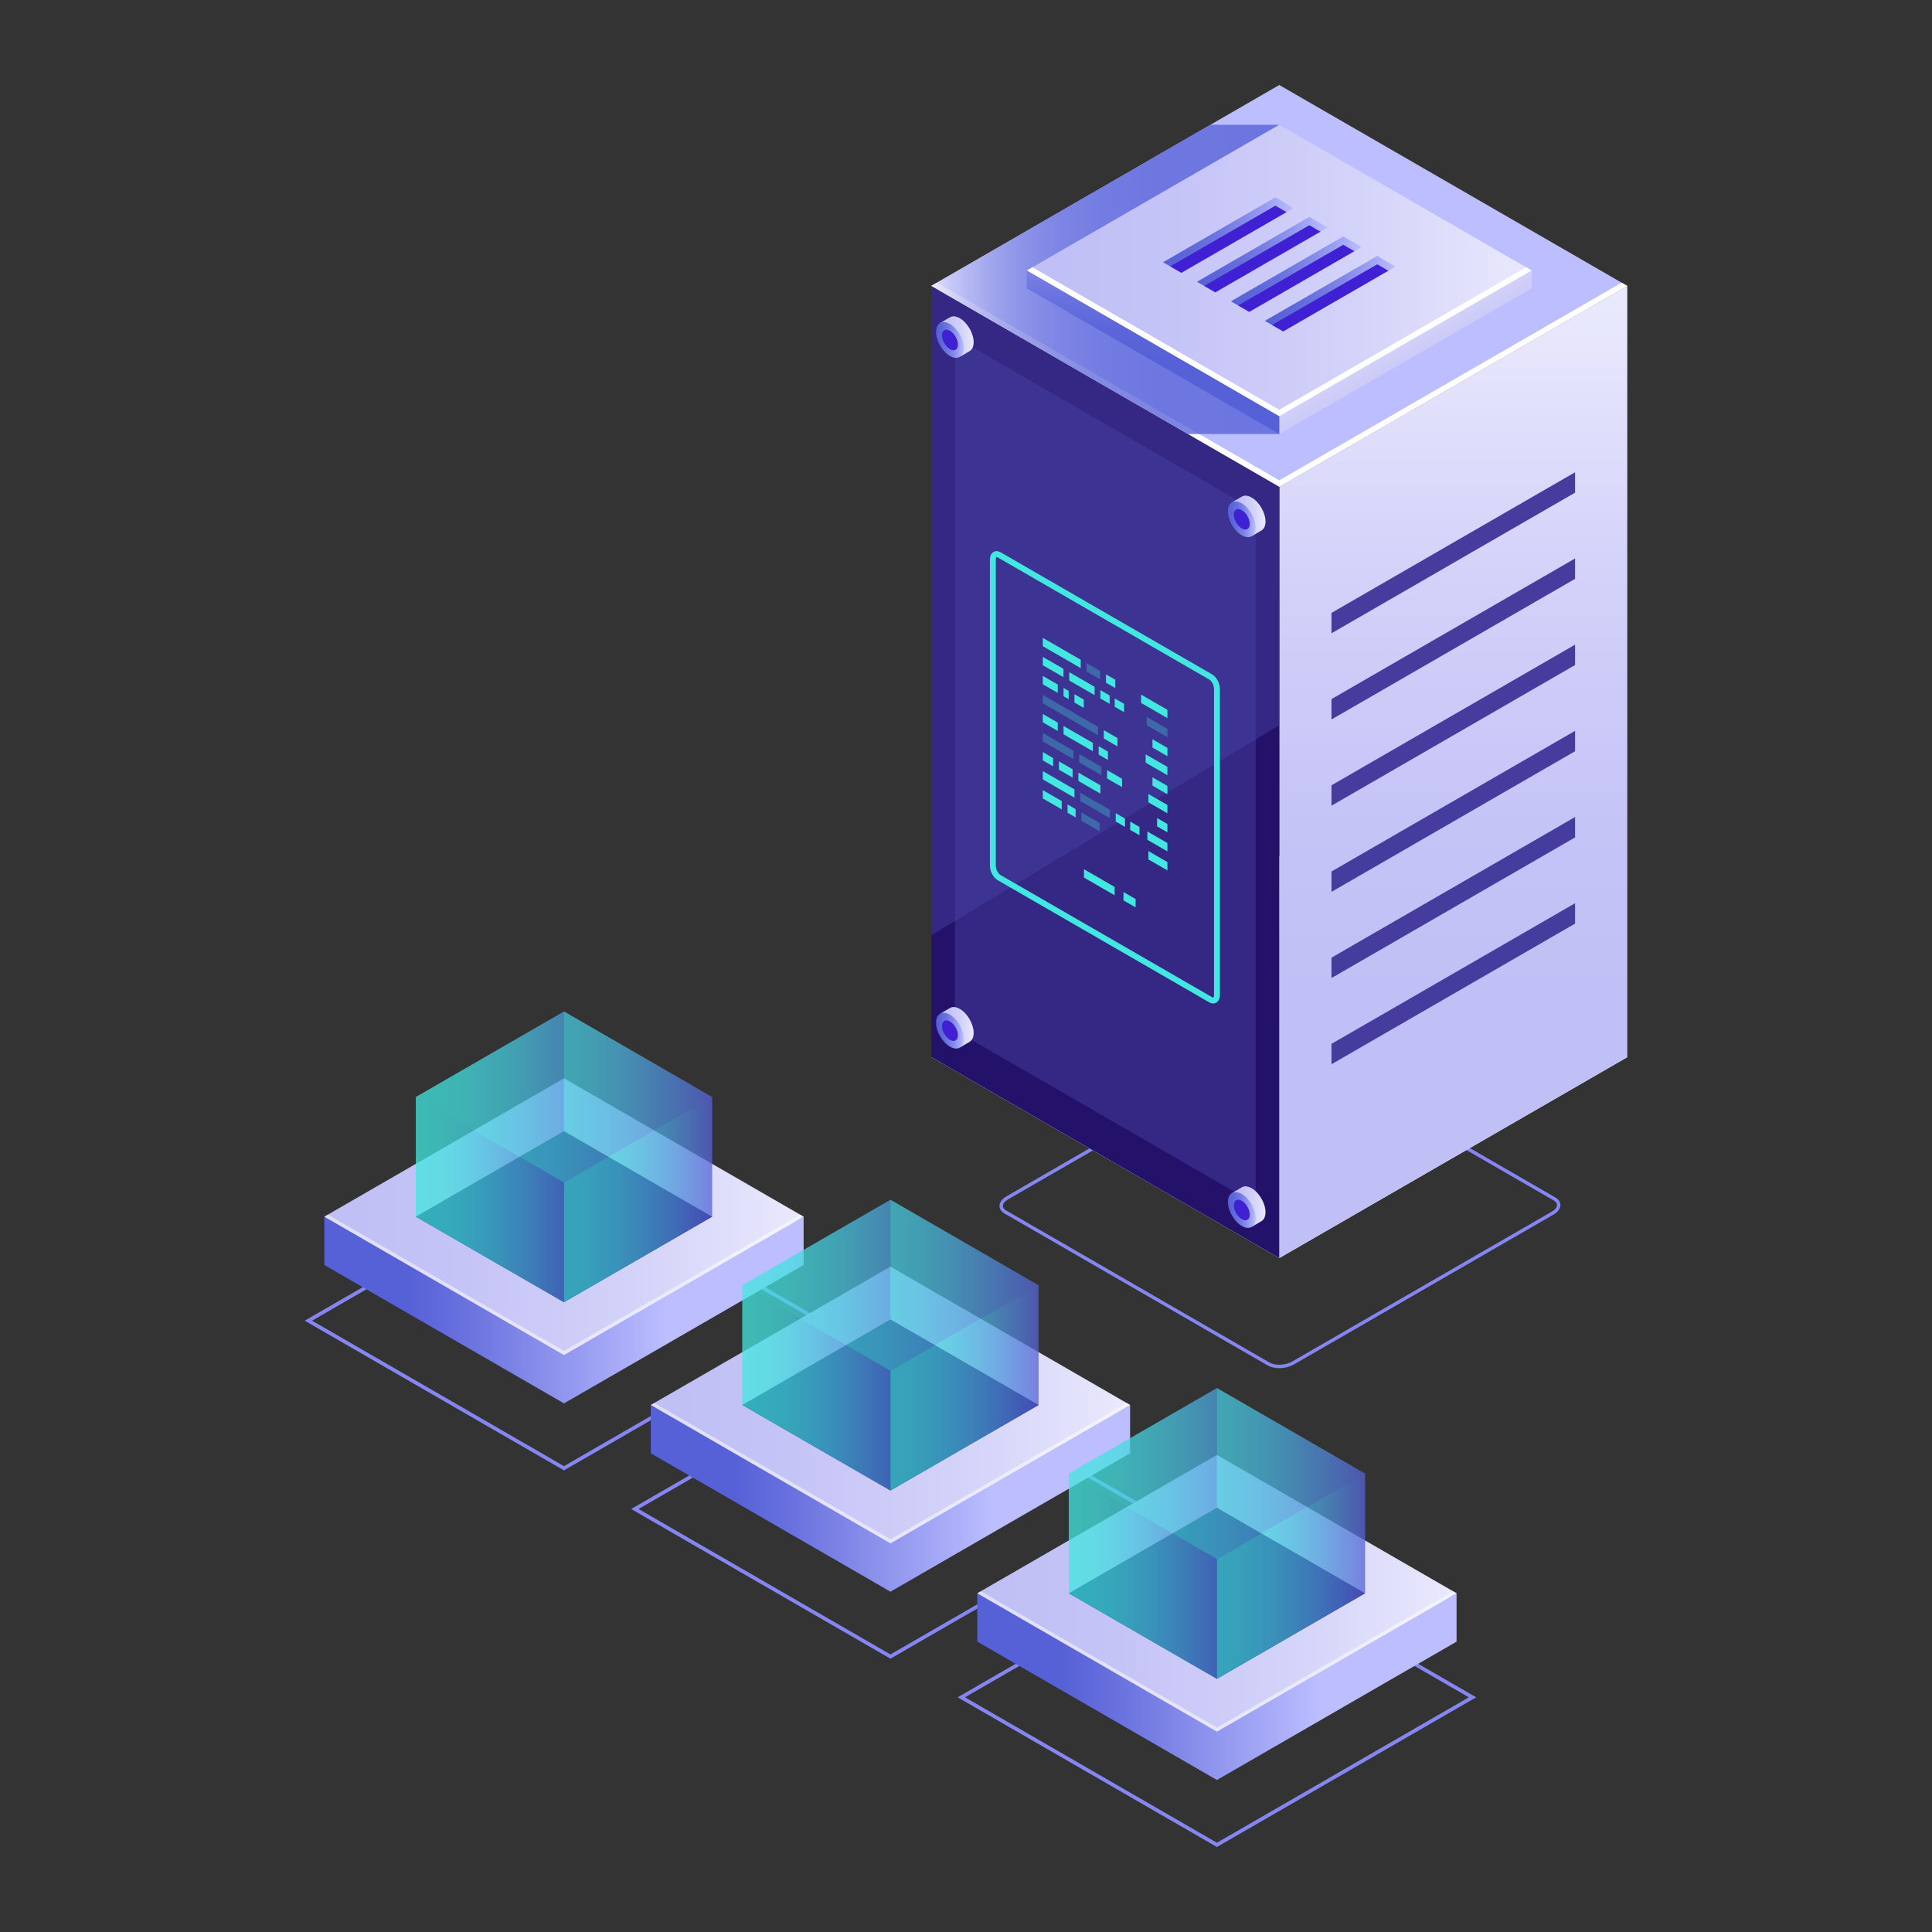 <svg width="500" height="500" viewBox="0 0 500 500" fill="none" xmlns="http://www.w3.org/2000/svg">
<rect x="0" y="0" width="500" height="500" fill="#333333" stroke="none"/>
<path d="M145.961 380.532L78.859 341.792L145.958 303.053L213.059 341.794L145.961 380.532ZM80.761 341.792L145.961 379.435L211.158 341.793L145.958 304.15L80.761 341.792Z" fill="#8686F2"/>
<path d="M207.977 327.388V314.872L145.958 349.091L83.941 314.871V327.387L145.961 363.195L207.977 327.388Z" fill="url(#paint0_linear_349_1387)"/>
<path d="M145.961 350.679L83.941 314.871L145.958 279.066L207.977 314.873L145.961 350.679Z" fill="url(#paint1_linear_349_1387)"/>
<path opacity="0.5" d="M145.961 349.647L84.834 314.355L83.941 314.871L145.961 350.678L207.977 314.872L207.085 314.357L145.961 349.647Z" fill="white"/>
<path d="M145.958 337.01L107.617 314.874L145.956 292.738L184.298 314.874L145.958 337.01Z" fill="#0F054C"/>
<path opacity="0.5" d="M145.958 337.01L107.617 314.874L145.956 292.738L184.298 314.874L145.958 337.01Z" fill="url(#paint2_linear_349_1387)"/>
<path opacity="0.5" d="M145.957 261.771L184.299 283.907V314.875L145.957 292.739V261.771Z" fill="url(#paint3_linear_349_1387)"/>
<path opacity="0.5" d="M145.958 292.739L107.617 314.875V283.906L145.956 261.771L145.958 292.739Z" fill="url(#paint4_linear_349_1387)"/>
<path opacity="0.5" d="M145.958 306.043L107.617 283.906L145.956 261.771L184.298 283.907L145.958 306.043Z" fill="url(#paint5_linear_349_1387)"/>
<path opacity="0.5" d="M145.957 306.042V337.009L184.297 314.873V283.906L145.957 306.042Z" fill="url(#paint6_linear_349_1387)"/>
<path opacity="0.5" d="M107.617 283.904V314.873L145.958 337.009V306.041L107.617 283.904Z" fill="url(#paint7_linear_349_1387)"/>
<path d="M230.45 429.266L163.35 390.526L230.447 351.787L297.55 390.529L230.45 429.266ZM165.251 390.526L230.45 428.169L295.648 390.527L230.447 352.885L165.251 390.526Z" fill="#8686F2"/>
<path d="M292.467 376.121V363.605L230.448 397.824L168.432 363.604V376.119L230.451 411.927L292.467 376.121Z" fill="url(#paint8_linear_349_1387)"/>
<path d="M230.451 399.411L168.432 363.604L230.448 327.799L292.467 363.605L230.451 399.411Z" fill="url(#paint9_linear_349_1387)"/>
<path opacity="0.5" d="M230.451 398.379L169.324 363.088L168.432 363.603L230.451 399.411L292.467 363.604L291.575 363.089L230.451 398.379Z" fill="white"/>
<path d="M230.448 385.742L192.107 363.607L230.446 341.471L268.788 363.607L230.448 385.742Z" fill="#0F054C"/>
<path opacity="0.5" d="M230.448 385.742L192.107 363.607L230.446 341.471L268.788 363.607L230.448 385.742Z" fill="url(#paint10_linear_349_1387)"/>
<path opacity="0.5" d="M230.447 310.504L268.789 332.64V363.607L230.447 341.471V310.504Z" fill="url(#paint11_linear_349_1387)"/>
<path opacity="0.5" d="M230.448 341.471L192.107 363.607V332.639L230.446 310.504L230.448 341.471Z" fill="url(#paint12_linear_349_1387)"/>
<path opacity="0.5" d="M230.448 354.776L192.107 332.639L230.446 310.504L268.788 332.64L230.448 354.776Z" fill="url(#paint13_linear_349_1387)"/>
<path opacity="0.5" d="M230.447 354.775V385.742L268.788 363.606V332.639L230.447 354.775Z" fill="url(#paint14_linear_349_1387)"/>
<path opacity="0.5" d="M192.107 332.637V363.605L230.448 385.741V354.774L192.107 332.637Z" fill="url(#paint15_linear_349_1387)"/>
<path d="M314.938 477.999L247.838 439.259L314.935 400.52L382.038 439.261L314.938 477.999ZM249.739 439.259L314.938 476.901L380.137 439.26L314.935 401.617L249.739 439.259Z" fill="#8686F2"/>
<path d="M376.958 424.853V412.337L314.939 446.556L252.922 412.336V424.852L314.941 460.659L376.958 424.853Z" fill="url(#paint16_linear_349_1387)"/>
<path d="M314.941 448.144L252.922 412.336L314.939 376.531L376.958 412.338L314.941 448.144Z" fill="url(#paint17_linear_349_1387)"/>
<path opacity="0.5" d="M314.941 447.111L253.814 411.82L252.922 412.335L314.941 448.143L376.958 412.337L376.065 411.822L314.941 447.111Z" fill="white"/>
<path d="M314.94 434.475L276.6 412.339L314.939 390.203L353.28 412.339L314.94 434.475Z" fill="#0F054C"/>
<path opacity="0.5" d="M314.94 434.475L276.6 412.339L314.939 390.203L353.28 412.339L314.94 434.475Z" fill="url(#paint18_linear_349_1387)"/>
<path opacity="0.5" d="M314.939 359.234L353.281 381.37V412.337L314.939 390.202V359.234Z" fill="url(#paint19_linear_349_1387)"/>
<path opacity="0.5" d="M314.94 390.202L276.6 412.337V381.369L314.939 359.234L314.94 390.202Z" fill="url(#paint20_linear_349_1387)"/>
<path opacity="0.5" d="M314.94 403.506L276.6 381.369L314.939 359.234L353.28 381.37L314.94 403.506Z" fill="url(#paint21_linear_349_1387)"/>
<path opacity="0.5" d="M314.939 403.509V434.476L353.28 412.34V381.373L314.939 403.509Z" fill="url(#paint22_linear_349_1387)"/>
<path opacity="0.5" d="M276.6 381.369V412.338L314.94 434.473V403.506L276.6 381.369Z" fill="url(#paint23_linear_349_1387)"/>
<path d="M331.07 354.078C329.961 354.078 328.896 353.847 328.086 353.379L259.989 314.063C259.138 313.57 258.67 312.869 258.67 312.086C258.67 311.177 259.318 310.281 260.445 309.63L327.627 270.842C329.657 269.668 332.642 269.552 334.418 270.578L402.515 309.893C403.366 310.386 403.834 311.086 403.834 311.869C403.834 312.779 403.186 313.674 402.059 314.325L334.877 353.114C333.773 353.752 332.389 354.078 331.07 354.078ZM331.441 270.766C330.274 270.766 329.037 271.053 328.07 271.61L260.888 310.398C260.041 310.888 259.553 311.503 259.553 312.088C259.553 312.669 260.031 313.067 260.431 313.298L328.528 352.615C330.028 353.483 332.677 353.363 334.434 352.351L401.616 313.562C402.465 313.073 402.951 312.457 402.951 311.872C402.951 311.291 402.473 310.895 402.073 310.663L333.976 271.347C333.301 270.956 332.394 270.766 331.441 270.766Z" fill="#8686F2"/>
<path d="M331.078 125.994L241.016 73.997L331.076 22L421.138 73.998L331.078 125.994Z" fill="#BCBEFF"/>
<path d="M331.078 325.587L241.016 273.589L331.076 221.594L421.138 273.591L331.078 325.587Z" fill="white"/>
<path d="M421.14 73.998V273.591L331.08 325.587V125.994L421.14 73.998Z" fill="url(#paint24_linear_349_1387)"/>
<path d="M241.016 73.994V273.587L331.078 325.585V125.991L241.016 73.994Z" fill="#24126A"/>
<g opacity="0.51">
<path d="M247.115 87.24V266.641L324.977 311.594V132.193L247.115 87.24Z" fill="#453C9E"/>
</g>
<path d="M407.63 122.221V127.496L344.588 163.894V158.618L407.63 122.221Z" fill="#453C9E"/>
<path d="M407.63 144.527V149.802L344.588 186.199V180.923L407.63 144.527Z" fill="#453C9E"/>
<path d="M407.63 166.836V172.112L344.588 208.509V203.233L407.63 166.836Z" fill="#453C9E"/>
<path d="M407.63 189.143V194.417L344.588 230.814V225.54L407.63 189.143Z" fill="#453C9E"/>
<path d="M407.63 211.445V216.721L344.588 253.118V247.843L407.63 211.445Z" fill="#453C9E"/>
<path d="M407.63 233.752V239.028L344.588 275.424V270.149L407.63 233.752Z" fill="#453C9E"/>
<path d="M331.078 124.303L242.479 73.15L241.016 73.996L331.078 125.994L421.138 73.997L419.675 73.153L331.078 124.303Z" fill="white"/>
<path opacity="0.78" d="M331.077 112.331H307.411L241.016 73.998L313.261 32.287H331.076L331.077 112.331Z" fill="url(#paint25_linear_349_1387)"/>
<path d="M331.077 107.742L265.73 70.015L331.076 32.287L396.424 70.016L331.077 107.742Z" fill="url(#paint26_linear_349_1387)"/>
<path d="M331.077 106.055L267.194 69.17L265.73 70.016L331.077 107.743L396.424 70.016L394.961 69.171L331.077 106.055Z" fill="white"/>
<path d="M396.427 70.014V74.602L331.08 112.329V107.74L396.427 70.014Z" fill="url(#paint27_linear_349_1387)"/>
<path d="M265.73 70.014V74.602L331.077 112.33V107.741L265.73 70.014Z" fill="url(#paint28_linear_349_1387)"/>
<path d="M305.731 70.618L302.836 68.946L303.075 67.59L329.922 51.967L333.65 53.744L332.955 54.901L305.731 70.618Z" fill="#3F21D3"/>
<path d="M330.066 53.231L332.957 54.9L334.822 53.824L330.066 51.078L300.979 67.871L302.843 68.948L330.066 53.231Z" fill="url(#paint29_linear_349_1387)"/>
<path d="M314.517 75.673L311.621 74.001L311.86 72.645L338.707 57.022L342.435 58.797L341.74 59.956L314.517 75.673Z" fill="#3F21D3"/>
<path d="M338.849 58.286L341.74 59.955L343.605 58.878L338.849 56.133L309.762 72.927L311.626 74.003L338.849 58.286Z" fill="url(#paint30_linear_349_1387)"/>
<path d="M323.302 80.727L320.406 79.055L320.645 77.7L347.493 62.076L351.22 63.853L350.525 65.01L323.302 80.727Z" fill="#3F21D3"/>
<path d="M347.636 63.343L350.527 65.011L352.392 63.934L347.636 61.19L318.549 77.983L320.413 79.06L347.636 63.343Z" fill="url(#paint31_linear_349_1387)"/>
<path d="M332.088 85.783L329.191 84.112L329.432 82.756L356.278 67.133L360.005 68.909L359.311 70.066L332.088 85.783Z" fill="#3F21D3"/>
<path d="M356.418 68.399L359.307 70.067L361.172 68.992L356.418 66.246L327.33 83.04L329.195 84.116L356.418 68.399Z" fill="url(#paint32_linear_349_1387)"/>
<g opacity="0.51">
<path d="M241.016 242.045L331.077 187.667L331.078 125.991L241.016 73.994V242.045Z" fill="#453C9E"/>
</g>
<path d="M327.509 134.968C327.509 132.684 325.904 129.904 323.926 128.762C322.931 128.188 322.031 128.137 321.382 128.519V128.518L318.844 130.003L320.413 130.056C320.368 130.294 320.344 130.552 320.344 130.831C320.344 133.115 321.947 135.895 323.927 137.037C324.19 137.189 324.447 137.301 324.694 137.382L323.963 138.748L326.447 137.295L326.446 137.294C327.102 136.925 327.509 136.12 327.509 134.968Z" fill="url(#paint33_linear_349_1387)"/>
<path d="M324.956 136.463C324.956 138.748 323.352 139.675 321.373 138.532C319.393 137.389 317.789 134.61 317.789 132.325C317.789 130.041 319.393 129.114 321.373 130.257C323.351 131.399 324.956 134.179 324.956 136.463Z" fill="url(#paint34_linear_349_1387)"/>
<path d="M323.432 135.585C323.432 136.899 322.51 137.432 321.371 136.775C320.231 136.118 319.309 134.519 319.309 133.204C319.309 131.889 320.231 131.356 321.371 132.015C322.51 132.671 323.432 134.27 323.432 135.585Z" fill="#3F21D3"/>
<path d="M251.978 88.56C251.978 86.275 250.374 83.496 248.395 82.354C247.4 81.779 246.5 81.729 245.85 82.111L243.312 83.594L244.882 83.649C244.837 83.887 244.811 84.144 244.811 84.424C244.811 86.708 246.415 89.488 248.395 90.63C248.658 90.782 248.914 90.894 249.162 90.975L248.43 92.341L250.915 90.888L250.913 90.887C251.572 90.516 251.978 89.711 251.978 88.56Z" fill="url(#paint35_linear_349_1387)"/>
<path d="M249.423 90.053C249.423 92.338 247.818 93.264 245.839 92.121C243.86 90.978 242.256 88.2 242.256 85.915C242.256 83.631 243.861 82.704 245.839 83.847C247.818 84.99 249.423 87.768 249.423 90.053Z" fill="url(#paint36_linear_349_1387)"/>
<path d="M247.901 89.174C247.901 90.49 246.978 91.022 245.839 90.364C244.7 89.707 243.777 88.109 243.777 86.793C243.777 85.48 244.7 84.947 245.839 85.604C246.978 86.26 247.901 87.859 247.901 89.174Z" fill="#3F21D3"/>
<path d="M327.509 313.72C327.509 311.436 325.904 308.656 323.926 307.514C322.931 306.94 322.031 306.889 321.382 307.271L318.844 308.755L320.413 308.809C320.368 309.047 320.344 309.304 320.344 309.584C320.344 311.868 321.947 314.648 323.927 315.79C324.19 315.942 324.447 316.054 324.694 316.135L323.963 317.501L326.447 316.048L326.446 316.047C327.102 315.676 327.509 314.871 327.509 313.72Z" fill="url(#paint37_linear_349_1387)"/>
<path d="M324.956 315.213C324.956 317.498 323.352 318.425 321.373 317.282C319.393 316.139 317.789 313.36 317.789 311.075C317.789 308.791 319.393 307.864 321.373 309.007C323.351 310.149 324.956 312.929 324.956 315.213Z" fill="url(#paint38_linear_349_1387)"/>
<path d="M323.432 314.335C323.432 315.65 322.51 316.183 321.371 315.525C320.231 314.868 319.309 313.269 319.309 311.954C319.309 310.639 320.231 310.106 321.371 310.765C322.51 311.421 323.432 313.02 323.432 314.335Z" fill="#3F21D3"/>
<path d="M251.978 267.312C251.978 265.027 250.374 262.248 248.395 261.106C247.4 260.531 246.5 260.481 245.85 260.863V260.862L243.312 262.346L244.882 262.401C244.837 262.639 244.811 262.896 244.811 263.176C244.811 265.46 246.415 268.24 248.395 269.382C248.658 269.534 248.914 269.646 249.162 269.727L248.43 271.093L250.915 269.64L250.913 269.639C251.572 269.268 251.978 268.463 251.978 267.312Z" fill="url(#paint39_linear_349_1387)"/>
<path d="M249.423 268.805C249.423 271.09 247.818 272.016 245.839 270.873C243.86 269.73 242.256 266.952 242.256 264.667C242.256 262.383 243.861 261.456 245.839 262.599C247.818 263.741 249.423 266.52 249.423 268.805Z" fill="url(#paint40_linear_349_1387)"/>
<path d="M247.901 267.925C247.901 269.24 246.978 269.773 245.839 269.115C244.7 268.458 243.777 266.859 243.777 265.544C243.777 264.229 244.7 263.696 245.839 264.354C246.978 265.011 247.901 266.61 247.901 267.925Z" fill="#3F21D3"/>
<path d="M279.694 172.905L269.877 167.236V165.08L279.694 170.748V172.905Z" fill="#42E8E0"/>
<path opacity="0.3" d="M284.731 175.811L281.195 173.77V171.613L284.731 173.655V175.811Z" fill="#42E8E0"/>
<path d="M288.633 178.064L286.23 176.677V174.521L288.633 175.909V178.064Z" fill="#42E8E0"/>
<path d="M275.226 175.249L269.877 172.16V170.004L275.226 173.092V175.249Z" fill="#42E8E0"/>
<path d="M283.281 179.901L276.725 176.116V173.959L283.281 177.745V179.901Z" fill="#42E8E0"/>
<path d="M287.182 182.152L284.781 180.765V178.609L287.182 179.997V182.152Z" fill="#42E8E0"/>
<path d="M290.899 184.299L288.496 182.911V180.756L290.899 182.142V184.299Z" fill="#42E8E0"/>
<path d="M273.748 179.321L269.877 177.087V174.93L273.748 177.165V179.321Z" fill="#42E8E0"/>
<path d="M276.569 180.951L275.246 180.187V178.031L276.569 178.795V180.951Z" fill="#42E8E0"/>
<path d="M280.473 183.203L278.07 181.816V179.66L280.473 181.046V183.203Z" fill="#42E8E0"/>
<path opacity="0.3" d="M284.164 190.262L269.877 182.013V179.857L284.164 188.105V190.262Z" fill="#42E8E0"/>
<path d="M289.2 193.166L285.666 191.126V188.969L289.2 191.01V193.166Z" fill="#42E8E0"/>
<path d="M273.748 189.172L269.877 186.937V184.781L273.748 187.015V189.172Z" fill="#42E8E0"/>
<path d="M282.829 194.417L275.246 190.038V187.883L282.829 192.261V194.417Z" fill="#42E8E0"/>
<path d="M286.734 196.67L284.332 195.283V193.127L286.734 194.514V196.67Z" fill="#42E8E0"/>
<path opacity="0.3" d="M277.796 196.436L269.877 191.863V189.707L277.796 194.279V196.436Z" fill="#42E8E0"/>
<path opacity="0.3" d="M285.024 200.608L279.297 197.302V195.146L285.024 198.453V200.608Z" fill="#42E8E0"/>
<path d="M290.394 203.709L286.523 201.475V199.318L290.394 201.554V203.709Z" fill="#42E8E0"/>
<path d="M272.552 198.334L269.877 196.79V194.633L272.552 196.177V198.334Z" fill="#42E8E0"/>
<path d="M277.588 201.239L274.053 199.199V197.043L277.588 199.083V201.239Z" fill="#42E8E0"/>
<path d="M284.782 205.395L279.086 202.106V199.949L284.782 203.238V205.395Z" fill="#42E8E0"/>
<path d="M278.07 206.442L269.877 201.712V199.557L278.07 204.287V206.442Z" fill="#42E8E0"/>
<path opacity="0.3" d="M287.247 211.743L279.57 207.311V205.154L287.247 209.587V211.743Z" fill="#42E8E0"/>
<path d="M291.151 213.996L288.748 212.609V210.453L291.151 211.84V213.996Z" fill="#42E8E0"/>
<path d="M294.893 216.16L292.492 214.774V212.617L294.893 214.004V216.16Z" fill="#42E8E0"/>
<path d="M274.786 209.472L269.877 206.638V204.482L274.786 207.316V209.472Z" fill="#42E8E0"/>
<path d="M295.316 181.921L302.125 185.851V183.696L295.316 179.766V181.921Z" fill="#42E8E0"/>
<path opacity="0.3" d="M296.773 187.691L302.124 190.781V188.624L296.773 185.535V187.691Z" fill="#42E8E0"/>
<path d="M298.256 193.47L302.127 195.705V193.549L298.256 191.314V193.47Z" fill="#42E8E0"/>
<path d="M296.494 197.378L302.124 200.629V198.473L296.494 195.223V197.378Z" fill="#42E8E0"/>
<path d="M298.256 203.321L302.127 205.555V203.399L298.256 201.164V203.321Z" fill="#42E8E0"/>
<path d="M297.215 207.646L302.125 210.481V208.324L297.215 205.49V207.646Z" fill="#42E8E0"/>
<path d="M299.449 213.862L302.125 215.406V213.249L299.449 211.705V213.862Z" fill="#42E8E0"/>
<path d="M296.941 217.339L302.125 220.332V218.176L296.941 215.184V217.339Z" fill="#42E8E0"/>
<path d="M297.215 222.423L302.125 225.257V223.102L297.215 220.268V222.423Z" fill="#42E8E0"/>
<path d="M278.372 211.545L276.285 210.34V208.184L278.372 209.389V211.545Z" fill="#42E8E0"/>
<path opacity="0.3" d="M284.573 215.122L279.873 212.41V210.254L284.573 212.966V215.122Z" fill="#42E8E0"/>
<path d="M288.461 231.692L280.531 227.114V224.957L288.461 229.535V231.692Z" fill="#42E8E0"/>
<path d="M293.891 234.827L290.768 233.024V230.867L293.891 232.671V234.827Z" fill="#42E8E0"/>
<path d="M313.978 259.696C313.642 259.696 313.293 259.597 312.954 259.402H312.953L258.184 227.783C257.066 227.136 256.191 225.492 256.191 224.041V144.804C256.191 143.9 256.533 143.185 257.128 142.841C257.66 142.534 258.322 142.565 258.944 142.924L313.715 174.544C314.832 175.19 315.707 176.833 315.707 178.286V257.524C315.707 258.427 315.365 259.141 314.77 259.487C314.528 259.626 314.259 259.696 313.978 259.696ZM313.715 258.083C313.877 258.175 313.982 258.187 314.009 258.168C314.055 258.143 314.187 257.967 314.187 257.522V178.285C314.187 177.372 313.611 176.239 312.954 175.861L258.184 144.241C258.022 144.147 257.917 144.142 257.89 144.156C257.845 144.182 257.712 144.358 257.712 144.803V224.04C257.712 224.951 258.288 226.084 258.946 226.464L313.715 258.083Z" fill="#42E8E0"/>
<defs>
<linearGradient id="paint0_linear_349_1387" x1="83.941" y1="339.033" x2="172.326" y2="339.033" gradientUnits="userSpaceOnUse">
<stop offset="0.247" stop-color="#5761D7"/>
<stop offset="0.436" stop-color="#6C74DF"/>
<stop offset="0.825" stop-color="#A2A6F5"/>
<stop offset="1" stop-color="#BCBEFF"/>
</linearGradient>
<linearGradient id="paint1_linear_349_1387" x1="83.941" y1="314.873" x2="207.977" y2="314.873" gradientUnits="userSpaceOnUse">
<stop stop-color="#C0BFF6"/>
<stop offset="0.294" stop-color="#C5C4F7"/>
<stop offset="0.64" stop-color="#D3D2F9"/>
<stop offset="1" stop-color="#E9E9FD"/>
</linearGradient>
<linearGradient id="paint2_linear_349_1387" x1="107.617" y1="314.874" x2="184.298" y2="314.874" gradientUnits="userSpaceOnUse">
<stop stop-color="#42E8E0"/>
<stop offset="0.151" stop-color="#43E3E0"/>
<stop offset="0.329" stop-color="#45D5DF"/>
<stop offset="0.52" stop-color="#49BDDD"/>
<stop offset="0.721" stop-color="#4E9CDB"/>
<stop offset="0.927" stop-color="#5472D8"/>
<stop offset="1" stop-color="#5761D7"/>
</linearGradient>
<linearGradient id="paint3_linear_349_1387" x1="145.958" y1="288.323" x2="184.299" y2="288.323" gradientUnits="userSpaceOnUse">
<stop stop-color="#42E8E0"/>
<stop offset="0.151" stop-color="#43E3E0"/>
<stop offset="0.329" stop-color="#45D5DF"/>
<stop offset="0.52" stop-color="#49BDDD"/>
<stop offset="0.721" stop-color="#4E9CDB"/>
<stop offset="0.927" stop-color="#5472D8"/>
<stop offset="1" stop-color="#5761D7"/>
</linearGradient>
<linearGradient id="paint4_linear_349_1387" x1="107.617" y1="288.323" x2="145.958" y2="288.323" gradientUnits="userSpaceOnUse">
<stop stop-color="#42E8E0"/>
<stop offset="0.151" stop-color="#43E3E0"/>
<stop offset="0.329" stop-color="#45D5DF"/>
<stop offset="0.52" stop-color="#49BDDD"/>
<stop offset="0.721" stop-color="#4E9CDB"/>
<stop offset="0.927" stop-color="#5472D8"/>
<stop offset="1" stop-color="#5761D7"/>
</linearGradient>
<linearGradient id="paint5_linear_349_1387" x1="107.617" y1="283.907" x2="184.298" y2="283.907" gradientUnits="userSpaceOnUse">
<stop stop-color="#42E8E0"/>
<stop offset="0.151" stop-color="#43E3E0"/>
<stop offset="0.329" stop-color="#45D5DF"/>
<stop offset="0.52" stop-color="#49BDDD"/>
<stop offset="0.721" stop-color="#4E9CDB"/>
<stop offset="0.927" stop-color="#5472D8"/>
<stop offset="1" stop-color="#5761D7"/>
</linearGradient>
<linearGradient id="paint6_linear_349_1387" x1="145.957" y1="310.458" x2="184.297" y2="310.458" gradientUnits="userSpaceOnUse">
<stop stop-color="#42E8E0"/>
<stop offset="0.151" stop-color="#43E3E0"/>
<stop offset="0.329" stop-color="#45D5DF"/>
<stop offset="0.52" stop-color="#49BDDD"/>
<stop offset="0.721" stop-color="#4E9CDB"/>
<stop offset="0.927" stop-color="#5472D8"/>
<stop offset="1" stop-color="#5761D7"/>
</linearGradient>
<linearGradient id="paint7_linear_349_1387" x1="107.617" y1="310.457" x2="145.958" y2="310.457" gradientUnits="userSpaceOnUse">
<stop stop-color="#42E8E0"/>
<stop offset="0.151" stop-color="#43E3E0"/>
<stop offset="0.329" stop-color="#45D5DF"/>
<stop offset="0.52" stop-color="#49BDDD"/>
<stop offset="0.721" stop-color="#4E9CDB"/>
<stop offset="0.927" stop-color="#5472D8"/>
<stop offset="1" stop-color="#5761D7"/>
</linearGradient>
<linearGradient id="paint8_linear_349_1387" x1="168.431" y1="387.765" x2="256.816" y2="387.765" gradientUnits="userSpaceOnUse">
<stop offset="0.247" stop-color="#5761D7"/>
<stop offset="0.436" stop-color="#6C74DF"/>
<stop offset="0.825" stop-color="#A2A6F5"/>
<stop offset="1" stop-color="#BCBEFF"/>
</linearGradient>
<linearGradient id="paint9_linear_349_1387" x1="168.431" y1="363.605" x2="292.468" y2="363.605" gradientUnits="userSpaceOnUse">
<stop stop-color="#C0BFF6"/>
<stop offset="0.294" stop-color="#C5C4F7"/>
<stop offset="0.64" stop-color="#D3D2F9"/>
<stop offset="1" stop-color="#E9E9FD"/>
</linearGradient>
<linearGradient id="paint10_linear_349_1387" x1="192.107" y1="363.607" x2="268.788" y2="363.607" gradientUnits="userSpaceOnUse">
<stop stop-color="#42E8E0"/>
<stop offset="0.151" stop-color="#43E3E0"/>
<stop offset="0.329" stop-color="#45D5DF"/>
<stop offset="0.52" stop-color="#49BDDD"/>
<stop offset="0.721" stop-color="#4E9CDB"/>
<stop offset="0.927" stop-color="#5472D8"/>
<stop offset="1" stop-color="#5761D7"/>
</linearGradient>
<linearGradient id="paint11_linear_349_1387" x1="230.448" y1="337.055" x2="268.789" y2="337.055" gradientUnits="userSpaceOnUse">
<stop stop-color="#42E8E0"/>
<stop offset="0.151" stop-color="#43E3E0"/>
<stop offset="0.329" stop-color="#45D5DF"/>
<stop offset="0.52" stop-color="#49BDDD"/>
<stop offset="0.721" stop-color="#4E9CDB"/>
<stop offset="0.927" stop-color="#5472D8"/>
<stop offset="1" stop-color="#5761D7"/>
</linearGradient>
<linearGradient id="paint12_linear_349_1387" x1="192.107" y1="337.055" x2="230.448" y2="337.055" gradientUnits="userSpaceOnUse">
<stop stop-color="#42E8E0"/>
<stop offset="0.151" stop-color="#43E3E0"/>
<stop offset="0.329" stop-color="#45D5DF"/>
<stop offset="0.52" stop-color="#49BDDD"/>
<stop offset="0.721" stop-color="#4E9CDB"/>
<stop offset="0.927" stop-color="#5472D8"/>
<stop offset="1" stop-color="#5761D7"/>
</linearGradient>
<linearGradient id="paint13_linear_349_1387" x1="192.107" y1="332.639" x2="268.788" y2="332.639" gradientUnits="userSpaceOnUse">
<stop stop-color="#42E8E0"/>
<stop offset="0.151" stop-color="#43E3E0"/>
<stop offset="0.329" stop-color="#45D5DF"/>
<stop offset="0.52" stop-color="#49BDDD"/>
<stop offset="0.721" stop-color="#4E9CDB"/>
<stop offset="0.927" stop-color="#5472D8"/>
<stop offset="1" stop-color="#5761D7"/>
</linearGradient>
<linearGradient id="paint14_linear_349_1387" x1="230.448" y1="359.19" x2="268.788" y2="359.19" gradientUnits="userSpaceOnUse">
<stop stop-color="#42E8E0"/>
<stop offset="0.151" stop-color="#43E3E0"/>
<stop offset="0.329" stop-color="#45D5DF"/>
<stop offset="0.52" stop-color="#49BDDD"/>
<stop offset="0.721" stop-color="#4E9CDB"/>
<stop offset="0.927" stop-color="#5472D8"/>
<stop offset="1" stop-color="#5761D7"/>
</linearGradient>
<linearGradient id="paint15_linear_349_1387" x1="192.107" y1="359.189" x2="230.448" y2="359.189" gradientUnits="userSpaceOnUse">
<stop stop-color="#42E8E0"/>
<stop offset="0.151" stop-color="#43E3E0"/>
<stop offset="0.329" stop-color="#45D5DF"/>
<stop offset="0.52" stop-color="#49BDDD"/>
<stop offset="0.721" stop-color="#4E9CDB"/>
<stop offset="0.927" stop-color="#5472D8"/>
<stop offset="1" stop-color="#5761D7"/>
</linearGradient>
<linearGradient id="paint16_linear_349_1387" x1="252.921" y1="436.498" x2="341.306" y2="436.498" gradientUnits="userSpaceOnUse">
<stop offset="0.247" stop-color="#5761D7"/>
<stop offset="0.436" stop-color="#6C74DF"/>
<stop offset="0.825" stop-color="#A2A6F5"/>
<stop offset="1" stop-color="#BCBEFF"/>
</linearGradient>
<linearGradient id="paint17_linear_349_1387" x1="252.921" y1="412.337" x2="376.958" y2="412.337" gradientUnits="userSpaceOnUse">
<stop stop-color="#C0BFF6"/>
<stop offset="0.294" stop-color="#C5C4F7"/>
<stop offset="0.64" stop-color="#D3D2F9"/>
<stop offset="1" stop-color="#E9E9FD"/>
</linearGradient>
<linearGradient id="paint18_linear_349_1387" x1="276.599" y1="412.339" x2="353.28" y2="412.339" gradientUnits="userSpaceOnUse">
<stop stop-color="#42E8E0"/>
<stop offset="0.151" stop-color="#43E3E0"/>
<stop offset="0.329" stop-color="#45D5DF"/>
<stop offset="0.52" stop-color="#49BDDD"/>
<stop offset="0.721" stop-color="#4E9CDB"/>
<stop offset="0.927" stop-color="#5472D8"/>
<stop offset="1" stop-color="#5761D7"/>
</linearGradient>
<linearGradient id="paint19_linear_349_1387" x1="314.94" y1="385.786" x2="353.281" y2="385.786" gradientUnits="userSpaceOnUse">
<stop stop-color="#42E8E0"/>
<stop offset="0.151" stop-color="#43E3E0"/>
<stop offset="0.329" stop-color="#45D5DF"/>
<stop offset="0.52" stop-color="#49BDDD"/>
<stop offset="0.721" stop-color="#4E9CDB"/>
<stop offset="0.927" stop-color="#5472D8"/>
<stop offset="1" stop-color="#5761D7"/>
</linearGradient>
<linearGradient id="paint20_linear_349_1387" x1="276.599" y1="385.786" x2="314.94" y2="385.786" gradientUnits="userSpaceOnUse">
<stop stop-color="#42E8E0"/>
<stop offset="0.151" stop-color="#43E3E0"/>
<stop offset="0.329" stop-color="#45D5DF"/>
<stop offset="0.52" stop-color="#49BDDD"/>
<stop offset="0.721" stop-color="#4E9CDB"/>
<stop offset="0.927" stop-color="#5472D8"/>
<stop offset="1" stop-color="#5761D7"/>
</linearGradient>
<linearGradient id="paint21_linear_349_1387" x1="276.599" y1="381.37" x2="353.28" y2="381.37" gradientUnits="userSpaceOnUse">
<stop stop-color="#42E8E0"/>
<stop offset="0.151" stop-color="#43E3E0"/>
<stop offset="0.329" stop-color="#45D5DF"/>
<stop offset="0.52" stop-color="#49BDDD"/>
<stop offset="0.721" stop-color="#4E9CDB"/>
<stop offset="0.927" stop-color="#5472D8"/>
<stop offset="1" stop-color="#5761D7"/>
</linearGradient>
<linearGradient id="paint22_linear_349_1387" x1="314.94" y1="407.925" x2="353.28" y2="407.925" gradientUnits="userSpaceOnUse">
<stop stop-color="#42E8E0"/>
<stop offset="0.151" stop-color="#43E3E0"/>
<stop offset="0.329" stop-color="#45D5DF"/>
<stop offset="0.52" stop-color="#49BDDD"/>
<stop offset="0.721" stop-color="#4E9CDB"/>
<stop offset="0.927" stop-color="#5472D8"/>
<stop offset="1" stop-color="#5761D7"/>
</linearGradient>
<linearGradient id="paint23_linear_349_1387" x1="276.599" y1="407.922" x2="314.94" y2="407.922" gradientUnits="userSpaceOnUse">
<stop stop-color="#42E8E0"/>
<stop offset="0.151" stop-color="#43E3E0"/>
<stop offset="0.329" stop-color="#45D5DF"/>
<stop offset="0.52" stop-color="#49BDDD"/>
<stop offset="0.721" stop-color="#4E9CDB"/>
<stop offset="0.927" stop-color="#5472D8"/>
<stop offset="1" stop-color="#5761D7"/>
</linearGradient>
<linearGradient id="paint24_linear_349_1387" x1="376.11" y1="269.391" x2="376.11" y2="79.334" gradientUnits="userSpaceOnUse">
<stop stop-color="#C0BFF6"/>
<stop offset="0.294" stop-color="#C5C4F7"/>
<stop offset="0.64" stop-color="#D3D2F9"/>
<stop offset="1" stop-color="#E9E9FD"/>
</linearGradient>
<linearGradient id="paint25_linear_349_1387" x1="241.015" y1="72.309" x2="331.077" y2="72.309" gradientUnits="userSpaceOnUse">
<stop stop-color="#E9E9FD"/>
<stop offset="0.037" stop-color="#D3D5F7"/>
<stop offset="0.106" stop-color="#B2B6EF"/>
<stop offset="0.182" stop-color="#969BE7"/>
<stop offset="0.266" stop-color="#7F86E1"/>
<stop offset="0.363" stop-color="#6D75DD"/>
<stop offset="0.48" stop-color="#606AD9"/>
<stop offset="0.636" stop-color="#5963D8"/>
<stop offset="1" stop-color="#5761D7"/>
</linearGradient>
<linearGradient id="paint26_linear_349_1387" x1="265.73" y1="70.015" x2="396.424" y2="70.015" gradientUnits="userSpaceOnUse">
<stop stop-color="#C0BFF6"/>
<stop offset="0.294" stop-color="#C5C4F7"/>
<stop offset="0.64" stop-color="#D3D2F9"/>
<stop offset="1" stop-color="#E9E9FD"/>
</linearGradient>
<linearGradient id="paint27_linear_349_1387" x1="372.188" y1="105.898" x2="356.301" y2="78.158" gradientUnits="userSpaceOnUse">
<stop stop-color="#C0BFF6"/>
<stop offset="0.294" stop-color="#C5C4F7"/>
<stop offset="0.64" stop-color="#D3D2F9"/>
<stop offset="1" stop-color="#E9E9FD"/>
</linearGradient>
<linearGradient id="paint28_linear_349_1387" x1="298.404" y1="92.737" x2="298.404" y2="50.42" gradientUnits="userSpaceOnUse">
<stop stop-color="#5761D7"/>
<stop offset="0.178" stop-color="#5C66D9"/>
<stop offset="0.388" stop-color="#6A73DF"/>
<stop offset="0.613" stop-color="#8289E8"/>
<stop offset="0.849" stop-color="#A3A7F5"/>
<stop offset="1" stop-color="#BCBEFF"/>
</linearGradient>
<linearGradient id="paint29_linear_349_1387" x1="300.979" y1="60.013" x2="334.821" y2="60.013" gradientUnits="userSpaceOnUse">
<stop stop-color="#5761D7"/>
<stop offset="0.178" stop-color="#5C66D9"/>
<stop offset="0.388" stop-color="#6A73DF"/>
<stop offset="0.613" stop-color="#8289E8"/>
<stop offset="0.849" stop-color="#A3A7F5"/>
<stop offset="1" stop-color="#BCBEFF"/>
</linearGradient>
<linearGradient id="paint30_linear_349_1387" x1="309.762" y1="65.068" x2="343.604" y2="65.068" gradientUnits="userSpaceOnUse">
<stop stop-color="#5761D7"/>
<stop offset="0.178" stop-color="#5C66D9"/>
<stop offset="0.388" stop-color="#6A73DF"/>
<stop offset="0.613" stop-color="#8289E8"/>
<stop offset="0.849" stop-color="#A3A7F5"/>
<stop offset="1" stop-color="#BCBEFF"/>
</linearGradient>
<linearGradient id="paint31_linear_349_1387" x1="318.549" y1="70.124" x2="352.392" y2="70.124" gradientUnits="userSpaceOnUse">
<stop stop-color="#5761D7"/>
<stop offset="0.178" stop-color="#5C66D9"/>
<stop offset="0.388" stop-color="#6A73DF"/>
<stop offset="0.613" stop-color="#8289E8"/>
<stop offset="0.849" stop-color="#A3A7F5"/>
<stop offset="1" stop-color="#BCBEFF"/>
</linearGradient>
<linearGradient id="paint32_linear_349_1387" x1="327.33" y1="75.181" x2="361.172" y2="75.181" gradientUnits="userSpaceOnUse">
<stop stop-color="#5761D7"/>
<stop offset="0.178" stop-color="#5C66D9"/>
<stop offset="0.388" stop-color="#6A73DF"/>
<stop offset="0.613" stop-color="#8289E8"/>
<stop offset="0.849" stop-color="#A3A7F5"/>
<stop offset="1" stop-color="#BCBEFF"/>
</linearGradient>
<linearGradient id="paint33_linear_349_1387" x1="318.843" y1="133.511" x2="327.509" y2="133.511" gradientUnits="userSpaceOnUse">
<stop stop-color="#C0BFF6"/>
<stop offset="0.294" stop-color="#C5C4F7"/>
<stop offset="0.64" stop-color="#D3D2F9"/>
<stop offset="1" stop-color="#E9E9FD"/>
</linearGradient>
<linearGradient id="paint34_linear_349_1387" x1="317.789" y1="134.394" x2="324.956" y2="134.394" gradientUnits="userSpaceOnUse">
<stop stop-color="#5761D7"/>
<stop offset="0.178" stop-color="#5C66D9"/>
<stop offset="0.388" stop-color="#6A73DF"/>
<stop offset="0.613" stop-color="#8289E8"/>
<stop offset="0.849" stop-color="#A3A7F5"/>
<stop offset="1" stop-color="#BCBEFF"/>
</linearGradient>
<linearGradient id="paint35_linear_349_1387" x1="243.312" y1="87.102" x2="251.979" y2="87.102" gradientUnits="userSpaceOnUse">
<stop stop-color="#C0BFF6"/>
<stop offset="0.294" stop-color="#C5C4F7"/>
<stop offset="0.64" stop-color="#D3D2F9"/>
<stop offset="1" stop-color="#E9E9FD"/>
</linearGradient>
<linearGradient id="paint36_linear_349_1387" x1="242.255" y1="87.984" x2="249.422" y2="87.984" gradientUnits="userSpaceOnUse">
<stop stop-color="#5761D7"/>
<stop offset="0.178" stop-color="#5C66D9"/>
<stop offset="0.388" stop-color="#6A73DF"/>
<stop offset="0.613" stop-color="#8289E8"/>
<stop offset="0.849" stop-color="#A3A7F5"/>
<stop offset="1" stop-color="#BCBEFF"/>
</linearGradient>
<linearGradient id="paint37_linear_349_1387" x1="318.843" y1="312.263" x2="327.509" y2="312.263" gradientUnits="userSpaceOnUse">
<stop stop-color="#C0BFF6"/>
<stop offset="0.294" stop-color="#C5C4F7"/>
<stop offset="0.64" stop-color="#D3D2F9"/>
<stop offset="1" stop-color="#E9E9FD"/>
</linearGradient>
<linearGradient id="paint38_linear_349_1387" x1="317.789" y1="313.144" x2="324.956" y2="313.144" gradientUnits="userSpaceOnUse">
<stop stop-color="#5761D7"/>
<stop offset="0.178" stop-color="#5C66D9"/>
<stop offset="0.388" stop-color="#6A73DF"/>
<stop offset="0.613" stop-color="#8289E8"/>
<stop offset="0.849" stop-color="#A3A7F5"/>
<stop offset="1" stop-color="#BCBEFF"/>
</linearGradient>
<linearGradient id="paint39_linear_349_1387" x1="243.312" y1="265.854" x2="251.979" y2="265.854" gradientUnits="userSpaceOnUse">
<stop stop-color="#C0BFF6"/>
<stop offset="0.294" stop-color="#C5C4F7"/>
<stop offset="0.64" stop-color="#D3D2F9"/>
<stop offset="1" stop-color="#E9E9FD"/>
</linearGradient>
<linearGradient id="paint40_linear_349_1387" x1="242.255" y1="266.736" x2="249.422" y2="266.736" gradientUnits="userSpaceOnUse">
<stop stop-color="#5761D7"/>
<stop offset="0.178" stop-color="#5C66D9"/>
<stop offset="0.388" stop-color="#6A73DF"/>
<stop offset="0.613" stop-color="#8289E8"/>
<stop offset="0.849" stop-color="#A3A7F5"/>
<stop offset="1" stop-color="#BCBEFF"/>
</linearGradient>
</defs>
</svg>
